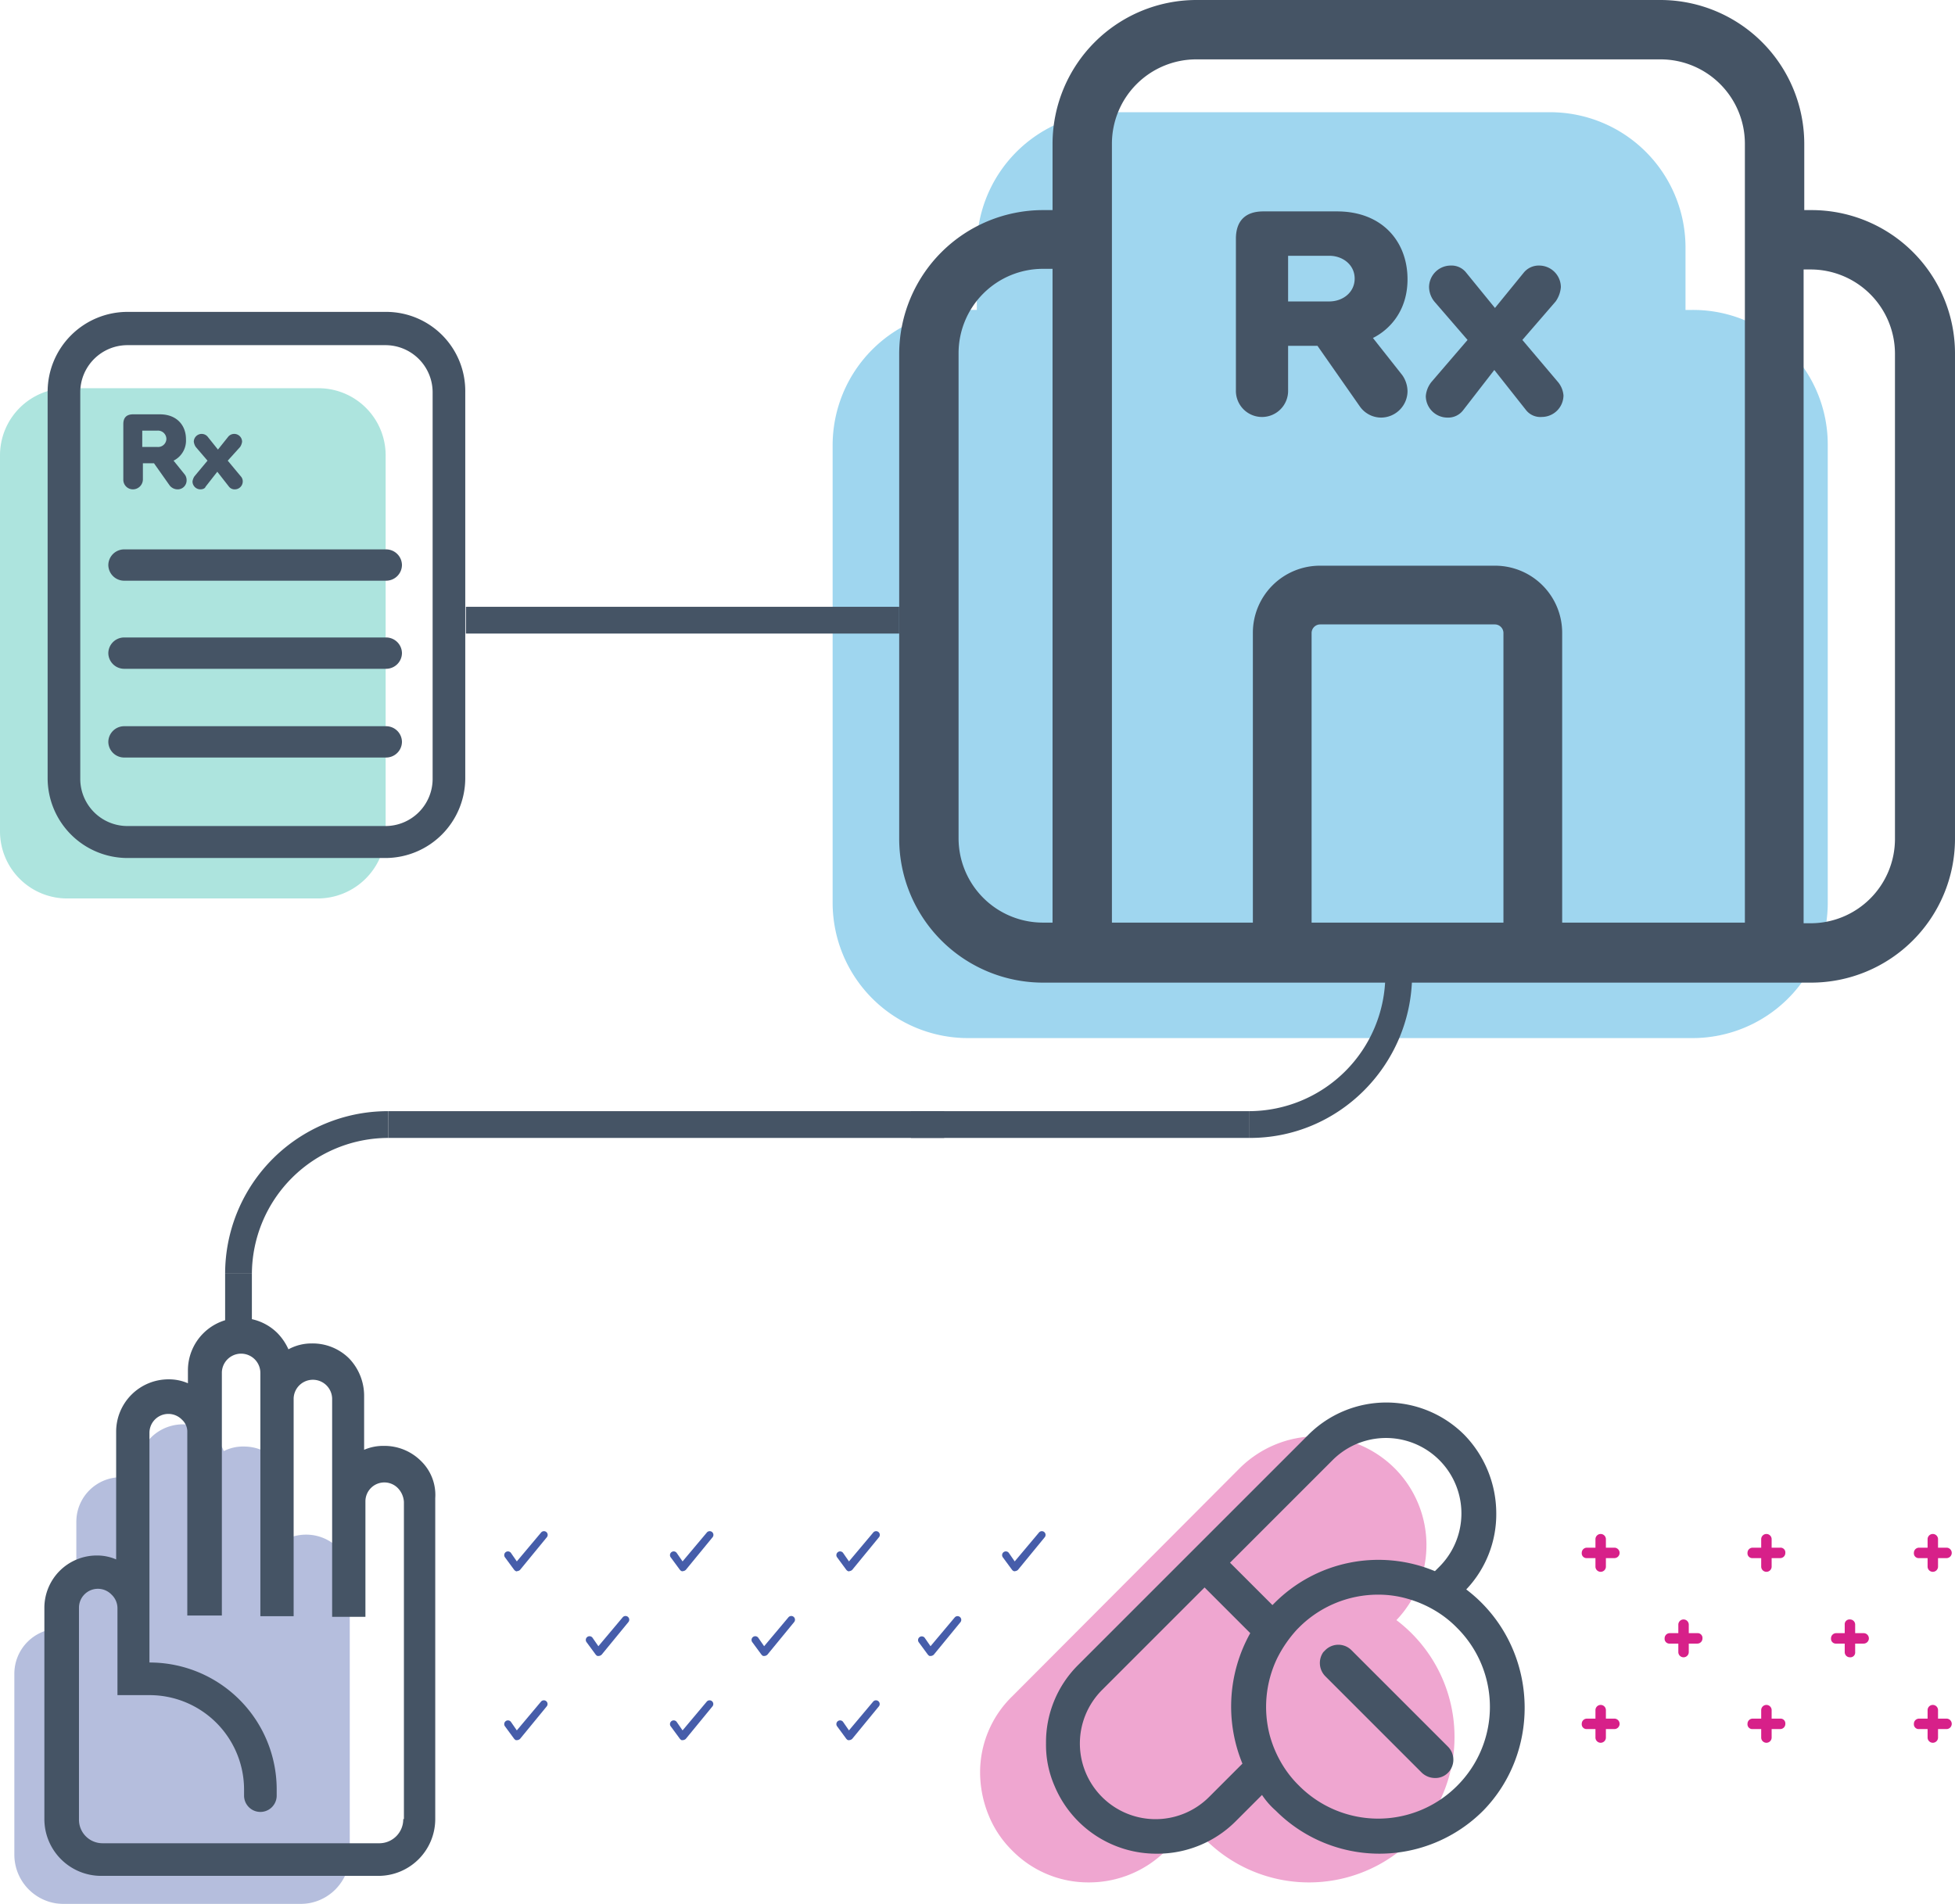 <svg id="Group_1514" data-name="Group 1514" xmlns="http://www.w3.org/2000/svg" viewBox="0 0 642.8 626.064">
  <defs>
    <style>
      .cls-1, .cls-5 {
        opacity: 0.4;
      }

      .cls-2 {
        fill: #465daa;
      }

      .cls-3 {
        fill: #455465;
      }

      .cls-4 {
        fill: #1099d6;
      }

      .cls-5 {
        fill: #32bcad;
      }

      .cls-6 {
        fill: #d72089;
      }
    </style>
  </defs>
  <g id="Group_1537" data-name="Group 1537" class="cls-1" transform="translate(4.72 468.369)">
    <path id="Path_2587" data-name="Path 2587" class="cls-2" d="M112.48,269.149V359.9A16.209,16.209,0,0,1,96.389,376h-78.1A16.209,16.209,0,0,1,2.2,359.9V300.259a14.834,14.834,0,0,1,14.8-14.8,16.116,16.116,0,0,1,5.578,1.073V250.483A14.662,14.662,0,0,1,42.75,236.752V233.1a14.868,14.868,0,0,1,25.317-10.513,12.78,12.78,0,0,1,3,4.506,13.792,13.792,0,0,1,6.651-1.5,14.945,14.945,0,0,1,10.513,4.291A14.58,14.58,0,0,1,92.527,240.4v15.233a15.194,15.194,0,0,1,5.578-1.073,14.945,14.945,0,0,1,10.513,4.291A16.073,16.073,0,0,1,112.48,269.149Z" transform="translate(-2.2 -218.3)"/>
  </g>
  <g id="Group_1538" data-name="Group 1538" transform="translate(14.59 433.396)">
    <path id="Path_2588" data-name="Path 2588" class="cls-3" d="M130.6,248.987a17.009,17.009,0,0,0-12.229-4.935,15.675,15.675,0,0,0-6.437,1.287V227.532A17.754,17.754,0,0,0,107,215.3a17.009,17.009,0,0,0-12.23-4.935,15.869,15.869,0,0,0-7.724,1.931,18.275,18.275,0,0,0-3.647-5.364A17.009,17.009,0,0,0,71.166,202,17.215,17.215,0,0,0,54,219.164v4.291a15.676,15.676,0,0,0-6.437-1.287A17.215,17.215,0,0,0,30.4,239.332v42.052a15.676,15.676,0,0,0-6.437-1.287A17.215,17.215,0,0,0,6.8,297.261v69.515a18.68,18.68,0,0,0,18.666,18.666h91.185a18.679,18.679,0,0,0,18.666-18.666V261.217A15.54,15.54,0,0,0,130.6,248.987ZM124.8,366.776a7.877,7.877,0,0,1-7.724,7.938H25.9a7.742,7.742,0,0,1-7.724-7.938V297.261A6.222,6.222,0,0,1,28.9,292.97a6.175,6.175,0,0,1,1.931,4.506v28.535H41.558a31.088,31.088,0,0,1,30.9,31.11v1.931a5.364,5.364,0,1,0,10.728,0v-1.931a41.754,41.754,0,0,0-41.838-41.838V239.761a6.222,6.222,0,0,1,10.728-4.291,5.288,5.288,0,0,1,1.716,3.647v60.718H65.158V219.808a6.332,6.332,0,0,1,12.659.215v80.028H88.759V228.39a6.332,6.332,0,0,1,12.659.215v71.661H112.36V262.289A6.222,6.222,0,0,1,123.088,258a7.151,7.151,0,0,1,1.931,4.506V366.776Z" transform="translate(-6.8 -202)"/>
  </g>
  <g id="Group_1539" data-name="Group 1539" class="cls-1" transform="translate(273.769 36.903)">
    <path id="Path_2589" data-name="Path 2589" class="cls-4" d="M454.793,126.622V277.238A44.5,44.5,0,0,1,410.38,321.65H172.012A44.5,44.5,0,0,1,127.6,277.238V126.622a44.5,44.5,0,0,1,44.412-44.412h3v-20.6A44.5,44.5,0,0,1,219.429,17.2H363.608A44.5,44.5,0,0,1,408.02,61.612v20.6h2.146A44.275,44.275,0,0,1,454.793,126.622Z" transform="translate(-127.6 -17.2)"/>
  </g>
  <g id="Group_1542" data-name="Group 1542" transform="translate(295.654)">
    <g id="Group_1540" data-name="Group 1540">
      <path id="Path_2590" data-name="Path 2590" class="cls-3" d="M437.745,69.086h-2.36V47.2A47.34,47.34,0,0,0,388.183,0H235.421a47.34,47.34,0,0,0-47.2,47.2V69.086H185a47.34,47.34,0,0,0-47.2,47.2V275.915a47.34,47.34,0,0,0,47.2,47.2H437.745a47.34,47.34,0,0,0,47.2-47.2V116.073A47.157,47.157,0,0,0,437.745,69.086ZM188.22,303.378H185A27.745,27.745,0,0,1,157.324,275.7V116.073A27.745,27.745,0,0,1,185,88.4h3.218Zm85.177,0V208.116a2.84,2.84,0,0,1,2.789-2.789h57.5a2.84,2.84,0,0,1,2.789,2.789v95.261Zm142.248,0h-59.86V208.116a22.068,22.068,0,0,0-22.1-22.1h-57.5a22.067,22.067,0,0,0-22.1,22.1v95.261H207.744V47.2a27.745,27.745,0,0,1,27.677-27.677H388.183A27.745,27.745,0,0,1,415.86,47.2V303.378Zm49.562-27.463a27.745,27.745,0,0,1-27.677,27.677h-2.36V88.61h2.36a27.745,27.745,0,0,1,27.677,27.677Z" transform="translate(-137.8)"/>
    </g>
    <g id="Group_1541" data-name="Group 1541" transform="translate(110.709 69.515)">
      <path id="Path_2591" data-name="Path 2591" class="cls-3" d="M234.456,74.023c5.578-2.789,11.371-9.011,11.371-19.31,0-12.444-8.368-22.313-23.172-22.313H198.411c-6.007,0-9.011,3.218-9.011,9.011V91.187a8.585,8.585,0,1,0,17.164,0V76.6h9.655l13.946,19.953a8.573,8.573,0,0,0,7.08,3.647,8.749,8.749,0,0,0,8.582-8.582,9.388,9.388,0,0,0-1.716-5.364ZM220.081,62.008H206.564V46.99h13.517c4.506,0,8.368,3,8.368,7.509S224.587,62.008,220.081,62.008Z" transform="translate(-189.4 -32.4)"/>
      <path id="Path_2592" data-name="Path 2592" class="cls-3" d="M263.771,83.4a7.141,7.141,0,0,1-7.08,7.08,6.005,6.005,0,0,1-5.149-2.146l-10.513-13.3-10.3,13.3a6.19,6.19,0,0,1-5.149,2.36,7.141,7.141,0,0,1-7.08-7.08,8.534,8.534,0,0,1,1.931-4.72l11.8-13.731L221.289,52.5a7.809,7.809,0,0,1-1.716-4.72,7.141,7.141,0,0,1,7.08-7.08,6.11,6.11,0,0,1,5.149,2.36l9.44,11.586,9.44-11.586a6.36,6.36,0,0,1,5.149-2.36,7.141,7.141,0,0,1,7.08,7.08A9.461,9.461,0,0,1,261.2,52.5L250.254,65.159l11.8,13.946A7.881,7.881,0,0,1,263.771,83.4Z" transform="translate(-156.065 -22.892)"/>
    </g>
  </g>
  <path id="Path_2593" data-name="Path 2593" class="cls-5" d="M104.487,227.28H22.1A22.068,22.068,0,0,1,0,205.181V81.6A22.068,22.068,0,0,1,22.1,59.5h82.6a22.068,22.068,0,0,1,22.1,22.1V205.4A22.349,22.349,0,0,1,104.487,227.28Z" transform="translate(0 68.159)"/>
  <g id="Group_1545" data-name="Group 1545" transform="translate(15.662 102.556)">
    <path id="Path_2594" data-name="Path 2594" class="cls-3" d="M70,66.6" transform="translate(64.525 -26.264)"/>
    <g id="Group_1543" data-name="Group 1543">
      <path id="Path_2595" data-name="Path 2595" class="cls-3" d="M118.653,47.8H33.475A26.28,26.28,0,0,0,7.3,73.975v127.23a26.28,26.28,0,0,0,26.175,26.175h84.963a26.28,26.28,0,0,0,26.175-26.175V74.19A26.009,26.009,0,0,0,118.653,47.8Zm15.233,153.62a15.521,15.521,0,0,1-15.448,15.448H33.475A15.521,15.521,0,0,1,18.028,201.42V74.19A15.521,15.521,0,0,1,33.475,58.742h84.963A15.521,15.521,0,0,1,133.886,74.19V201.42Z" transform="translate(-7.3 -47.8)"/>
    </g>
    <path id="Path_2596" data-name="Path 2596" class="cls-3" d="M108,94.5H21.749A5.221,5.221,0,0,1,16.6,89.349h0A5.221,5.221,0,0,1,21.749,84.2H108a5.221,5.221,0,0,1,5.149,5.149h0A5.221,5.221,0,0,1,108,94.5Z" transform="translate(3.353 -6.103)"/>
    <path id="Path_2597" data-name="Path 2597" class="cls-3" d="M108,108H21.749a5.221,5.221,0,0,1-5.149-5.149h0A5.221,5.221,0,0,1,21.749,97.7H108a5.221,5.221,0,0,1,5.149,5.149h0A5.221,5.221,0,0,1,108,108Z" transform="translate(3.353 9.362)"/>
    <path id="Path_2598" data-name="Path 2598" class="cls-3" d="M108,121.6H21.749a5.221,5.221,0,0,1-5.149-5.149h0a5.221,5.221,0,0,1,5.149-5.149H108a5.221,5.221,0,0,1,5.149,5.149h0A5.221,5.221,0,0,1,108,121.6Z" transform="translate(3.353 24.941)"/>
    <g id="Group_1544" data-name="Group 1544" transform="translate(24.888 33.685)">
      <path id="Path_2599" data-name="Path 2599" class="cls-3" d="M35.421,78.733a7.366,7.366,0,0,0,4.076-7.08c0-4.506-3-8.153-8.582-8.153h-8.8q-3.218,0-3.218,3.218V84.955a3.16,3.16,0,0,0,3.218,3.218,3.3,3.3,0,0,0,3.218-3.218V79.591h3.647l5.149,7.295a3.344,3.344,0,0,0,2.575,1.287,2.933,2.933,0,0,0,3-3,3,3,0,0,0-.644-1.931Zm-5.364-4.506H25.122V68.864h4.935a2.763,2.763,0,0,1,3,2.789A2.728,2.728,0,0,1,30.057,74.228Z" transform="translate(-18.9 -63.5)"/>
      <path id="Path_2600" data-name="Path 2600" class="cls-3" d="M46.021,82.162a2.609,2.609,0,0,1-2.575,2.575,2.33,2.33,0,0,1-1.931-.858l-3.862-4.935-3.862,4.935c-.215.644-1.073.858-1.716.858A2.609,2.609,0,0,1,29.5,82.162a4.1,4.1,0,0,1,.644-1.716L34.435,75.3l-3.862-4.506a4.1,4.1,0,0,1-.644-1.716,2.583,2.583,0,0,1,4.506-1.716l3.433,4.291L41.3,67.358a2.583,2.583,0,0,1,4.506,1.716,4.1,4.1,0,0,1-.644,1.716L41.086,75.3l4.291,5.149A2.436,2.436,0,0,1,46.021,82.162Z" transform="translate(-6.757 -60.063)"/>
    </g>
  </g>
  <g id="Group_1547" data-name="Group 1547" class="cls-1" transform="translate(322.258 472.284)">
    <g id="Group_1546" data-name="Group 1546">
      <path id="Path_2601" data-name="Path 2601" class="cls-6" d="M292.234,352.88a48.159,48.159,0,0,1-72.3-5.149l-8.582,8.582a35.756,35.756,0,0,1-25.317,10.513,35.04,35.04,0,0,1-25.317-10.513,34.292,34.292,0,0,1-7.724-11.586A37.357,37.357,0,0,1,150.2,331a34.836,34.836,0,0,1,10.513-25.317l74.879-75.094a36.13,36.13,0,0,1,50.849,0,35.758,35.758,0,0,1,.644,49.991,48.16,48.16,0,0,1,5.149,72.3Z" transform="translate(-150.2 -220.125)"/>
    </g>
  </g>
  <g id="Group_1548" data-name="Group 1548" transform="translate(343.928 461.181)">
    <path id="Path_2602" data-name="Path 2602" class="cls-3" d="M303.621,280.925a48.346,48.346,0,0,0-5.149-4.506,35.905,35.905,0,0,0,9.869-25.1,37.1,37.1,0,0,0-10.513-25.746,36.258,36.258,0,0,0-51.278,0l-75.737,75.737A35.815,35.815,0,0,0,160.3,327.054,33.755,33.755,0,0,0,163.089,341a36.261,36.261,0,0,0,33.685,22.313A36.369,36.369,0,0,0,222.52,352.8l8.8-8.8a25.886,25.886,0,0,0,4.506,5.149,48.172,48.172,0,0,0,68.228,0C322.287,330.487,322.287,299.806,303.621,280.925ZM224.88,333.7l-10.942,10.942a24.881,24.881,0,1,1-35.187-35.187l33.685-33.685,15.019,15.019A49.425,49.425,0,0,0,224.88,333.7ZM220.8,267.623l33.685-33.685a24.8,24.8,0,1,1,35.187,34.972l-1.5,1.5a48.216,48.216,0,0,0-52.78,10.513l-.644.644ZM295.468,341a36.647,36.647,0,0,1-51.922,0,35.138,35.138,0,0,1-4.506-5.364,37.566,37.566,0,0,1-5.149-11.157,36.919,36.919,0,0,1,2.36-25.317,40.859,40.859,0,0,1,6.651-9.655l.644-.644a36.718,36.718,0,0,1,25.961-10.728,34.572,34.572,0,0,1,9.44,1.287,37.568,37.568,0,0,1,11.157,5.149,35.145,35.145,0,0,1,5.364,4.506A36.647,36.647,0,0,1,295.468,341Z" transform="translate(-160.3 -214.95)"/>
  </g>
  <g id="Group_1549" data-name="Group 1549" transform="translate(433.969 540.834)">
    <path id="Path_2603" data-name="Path 2603" class="cls-3" d="M244.391,294.181A5.813,5.813,0,0,1,240.1,295.9a6.379,6.379,0,0,1-4.291-1.716l-21.026-21.026-.215-.215-8.582-8.582-1.931-1.931a6.193,6.193,0,0,1-.644-7.938l.644-.644a6.086,6.086,0,0,1,8.582,0l10.728,10.728L244.391,285.6A6.086,6.086,0,0,1,244.391,294.181Z" transform="translate(-202.267 -252.075)"/>
  </g>
  <g id="Group_1550" data-name="Group 1550" transform="translate(153.191 199.534)">
    <rect id="Rectangle_2428" data-name="Rectangle 2428" class="cls-3" width="142.463" height="8.797"/>
  </g>
  <g id="Group_1551" data-name="Group 1551" transform="translate(74.021 365.383)">
    <path id="Path_2604" data-name="Path 2604" class="cls-3" d="M88.138,170.3v8.8A44.914,44.914,0,0,0,43.3,223.724H34.5A53.475,53.475,0,0,1,88.138,170.3Z" transform="translate(-34.5 -170.3)"/>
  </g>
  <g id="Group_1552" data-name="Group 1552" transform="translate(410.654 320.756)">
    <path id="Path_2605" data-name="Path 2605" class="cls-3" d="M191.4,202.924v-8.8A44.914,44.914,0,0,0,236.242,149.5h8.8C244.824,179.108,220.794,203.138,191.4,202.924Z" transform="translate(-191.4 -149.5)"/>
  </g>
  <g id="Group_1553" data-name="Group 1553" transform="translate(299.516 365.383)">
    <rect id="Rectangle_2429" data-name="Rectangle 2429" class="cls-3" width="10.942" height="8.797"/>
  </g>
  <g id="Group_1554" data-name="Group 1554" transform="translate(74.021 418.807)">
    <rect id="Rectangle_2430" data-name="Rectangle 2430" class="cls-3" width="8.797" height="23.386"/>
  </g>
  <g id="Group_1555" data-name="Group 1555" transform="translate(127.659 365.383)">
    <rect id="Rectangle_2431" data-name="Rectangle 2431" class="cls-3" width="282.995" height="8.797"/>
  </g>
  <g id="Group_1556" data-name="Group 1556" transform="translate(220.326 503.536)">
    <path id="Path_2606" data-name="Path 2606" class="cls-2" d="M106.572,247.8c-.215,0-.429-.215-.644-.429l-3-4.076a1.223,1.223,0,1,1,1.931-1.5l1.931,2.789,7.938-9.44a1.223,1.223,0,1,1,1.931,1.5l-8.8,10.728a1.639,1.639,0,0,1-1.073.429C106.787,248.013,106.787,247.8,106.572,247.8Z" transform="translate(-102.691 -234.691)"/>
  </g>
  <g id="Group_1557" data-name="Group 1557" transform="translate(275.037 503.536)">
    <path id="Path_2607" data-name="Path 2607" class="cls-2" d="M132.072,247.8c-.215,0-.429-.215-.644-.429l-3-4.076a1.223,1.223,0,1,1,1.931-1.5l1.931,2.789,7.938-9.44a1.223,1.223,0,1,1,1.931,1.5l-8.8,10.728a1.639,1.639,0,0,1-1.073.429C132.287,248.013,132.072,247.8,132.072,247.8Z" transform="translate(-128.191 -234.691)"/>
  </g>
  <g id="Group_1558" data-name="Group 1558" transform="translate(329.534 503.536)">
    <path id="Path_2608" data-name="Path 2608" class="cls-2" d="M157.472,247.8c-.215,0-.429-.215-.644-.429l-3-4.076a1.223,1.223,0,1,1,1.931-1.5l1.931,2.789,7.938-9.44a1.223,1.223,0,1,1,1.931,1.5l-8.8,10.728a1.639,1.639,0,0,1-1.073.429C157.687,248.013,157.687,247.8,157.472,247.8Z" transform="translate(-153.591 -234.691)"/>
  </g>
  <g id="Group_1559" data-name="Group 1559" transform="translate(247.145 531.428)">
    <path id="Path_2609" data-name="Path 2609" class="cls-2" d="M119.072,260.8c-.215,0-.429-.215-.644-.429l-3-4.077a1.223,1.223,0,1,1,1.931-1.5l1.931,2.789,7.938-9.44a1.223,1.223,0,1,1,1.931,1.5l-8.8,10.728a1.639,1.639,0,0,1-1.073.429Z" transform="translate(-115.191 -247.691)"/>
  </g>
  <g id="Group_1560" data-name="Group 1560" transform="translate(301.856 531.428)">
    <path id="Path_2610" data-name="Path 2610" class="cls-2" d="M144.572,260.8c-.215,0-.429-.215-.644-.429l-3-4.077a1.223,1.223,0,0,1,1.931-1.5l1.931,2.789,7.938-9.44a1.223,1.223,0,0,1,1.931,1.5l-8.8,10.728a1.639,1.639,0,0,1-1.073.429Z" transform="translate(-140.691 -247.691)"/>
  </g>
  <g id="Group_1561" data-name="Group 1561" transform="translate(220.326 559.105)">
    <path id="Path_2611" data-name="Path 2611" class="cls-2" d="M106.572,273.7c-.215,0-.429-.215-.644-.429l-3-4.077a1.223,1.223,0,1,1,1.931-1.5l1.931,2.789,7.938-9.44a1.223,1.223,0,0,1,1.931,1.5l-8.8,10.728a1.639,1.639,0,0,1-1.073.429Z" transform="translate(-102.691 -260.591)"/>
  </g>
  <g id="Group_1562" data-name="Group 1562" transform="translate(275.037 559.105)">
    <path id="Path_2612" data-name="Path 2612" class="cls-2" d="M132.072,273.7c-.215,0-.429-.215-.644-.429l-3-4.077a1.223,1.223,0,1,1,1.931-1.5l1.931,2.789,7.938-9.44a1.223,1.223,0,0,1,1.931,1.5l-8.8,10.728a1.639,1.639,0,0,1-1.073.429Z" transform="translate(-128.191 -260.591)"/>
  </g>
  <g id="Group_1563" data-name="Group 1563" transform="translate(165.83 503.536)">
    <path id="Path_2613" data-name="Path 2613" class="cls-2" d="M81.172,247.8c-.215,0-.429-.215-.644-.429l-3-4.076a1.223,1.223,0,1,1,1.931-1.5l1.931,2.789,7.938-9.44a1.223,1.223,0,1,1,1.931,1.5l-8.8,10.728a1.639,1.639,0,0,1-1.073.429C81.387,248.013,81.172,247.8,81.172,247.8Z" transform="translate(-77.291 -234.691)"/>
  </g>
  <g id="Group_1564" data-name="Group 1564" transform="translate(192.649 531.428)">
    <path id="Path_2614" data-name="Path 2614" class="cls-2" d="M93.672,260.8c-.215,0-.429-.215-.644-.429l-3-4.077a1.223,1.223,0,1,1,1.931-1.5l1.931,2.789,7.938-9.44a1.223,1.223,0,1,1,1.931,1.5l-8.8,10.728a1.639,1.639,0,0,1-1.073.429Z" transform="translate(-89.791 -247.691)"/>
  </g>
  <g id="Group_1565" data-name="Group 1565" transform="translate(165.83 559.105)">
    <path id="Path_2615" data-name="Path 2615" class="cls-2" d="M81.172,273.7c-.215,0-.429-.215-.644-.429l-3-4.077a1.223,1.223,0,1,1,1.931-1.5l1.931,2.789,7.938-9.44a1.223,1.223,0,0,1,1.931,1.5l-8.8,10.728a1.639,1.639,0,0,1-1.073.429Z" transform="translate(-77.291 -260.591)"/>
  </g>
  <path id="Path_2616" data-name="Path 2616" class="cls-6" d="M253.128,239.606h-2.789v-2.789a1.716,1.716,0,1,0-3.433,0v2.789h-2.789a1.692,1.692,0,0,0-1.716,1.716,1.579,1.579,0,0,0,1.716,1.716h2.789v2.789a1.716,1.716,0,1,0,3.433,0v-2.789h2.789a1.716,1.716,0,1,0,0-3.433Z" transform="translate(277.676 269.313)"/>
  <path id="Path_2617" data-name="Path 2617" class="cls-6" d="M278.528,239.606h-2.789v-2.789a1.716,1.716,0,1,0-3.433,0v2.789h-2.789a1.692,1.692,0,0,0-1.716,1.716,1.579,1.579,0,0,0,1.716,1.716h2.789v2.789a1.716,1.716,0,1,0,3.433,0v-2.789h2.789a1.692,1.692,0,0,0,1.716-1.716A1.579,1.579,0,0,0,278.528,239.606Z" transform="translate(306.772 269.313)"/>
  <path id="Path_2618" data-name="Path 2618" class="cls-6" d="M304.028,239.606h-2.789v-2.789a1.716,1.716,0,1,0-3.433,0v2.789h-2.789a1.692,1.692,0,0,0-1.716,1.716,1.579,1.579,0,0,0,1.716,1.716h2.789v2.789a1.716,1.716,0,1,0,3.433,0v-2.789h2.789a1.716,1.716,0,0,0,0-3.433Z" transform="translate(335.983 269.313)"/>
  <path id="Path_2619" data-name="Path 2619" class="cls-6" d="M253.128,265.806h-2.789v-2.789a1.716,1.716,0,0,0-3.433,0v2.789h-2.789a1.692,1.692,0,0,0-1.716,1.716,1.579,1.579,0,0,0,1.716,1.716h2.789v2.789a1.716,1.716,0,1,0,3.433,0v-2.789h2.789a1.716,1.716,0,1,0,0-3.433Z" transform="translate(277.676 299.326)"/>
  <path id="Path_2620" data-name="Path 2620" class="cls-6" d="M278.528,265.806h-2.789v-2.789a1.716,1.716,0,0,0-3.433,0v2.789h-2.789a1.692,1.692,0,0,0-1.716,1.716,1.579,1.579,0,0,0,1.716,1.716h2.789v2.789a1.716,1.716,0,0,0,3.433,0v-2.789h2.789a1.692,1.692,0,0,0,1.716-1.716A1.579,1.579,0,0,0,278.528,265.806Z" transform="translate(306.772 299.326)"/>
  <path id="Path_2621" data-name="Path 2621" class="cls-6" d="M304.028,265.806h-2.789v-2.789a1.716,1.716,0,0,0-3.433,0v2.789h-2.789a1.692,1.692,0,0,0-1.716,1.716,1.579,1.579,0,0,0,1.716,1.716h2.789v2.789a1.716,1.716,0,1,0,3.433,0v-2.789h2.789a1.716,1.716,0,0,0,0-3.433Z" transform="translate(335.983 299.326)"/>
  <path id="Path_2622" data-name="Path 2622" class="cls-6" d="M265.828,252.706h-2.789v-2.789a1.716,1.716,0,1,0-3.433,0v2.789h-2.789a1.692,1.692,0,0,0-1.716,1.716,1.579,1.579,0,0,0,1.716,1.716h2.789v2.789a1.716,1.716,0,1,0,3.433,0v-2.789h2.789a1.692,1.692,0,0,0,1.716-1.716A1.579,1.579,0,0,0,265.828,252.706Z" transform="translate(292.224 284.32)"/>
  <path id="Path_2623" data-name="Path 2623" class="cls-6" d="M291.328,252.706h-2.789v-2.789a1.692,1.692,0,0,0-1.716-1.716,1.579,1.579,0,0,0-1.716,1.716v2.789h-2.789a1.692,1.692,0,0,0-1.716,1.716,1.579,1.579,0,0,0,1.716,1.716h2.789v2.789a1.692,1.692,0,0,0,1.716,1.716,1.579,1.579,0,0,0,1.716-1.716v-2.789h2.789a1.716,1.716,0,1,0,0-3.433Z" transform="translate(321.435 284.32)"/>
</svg>
